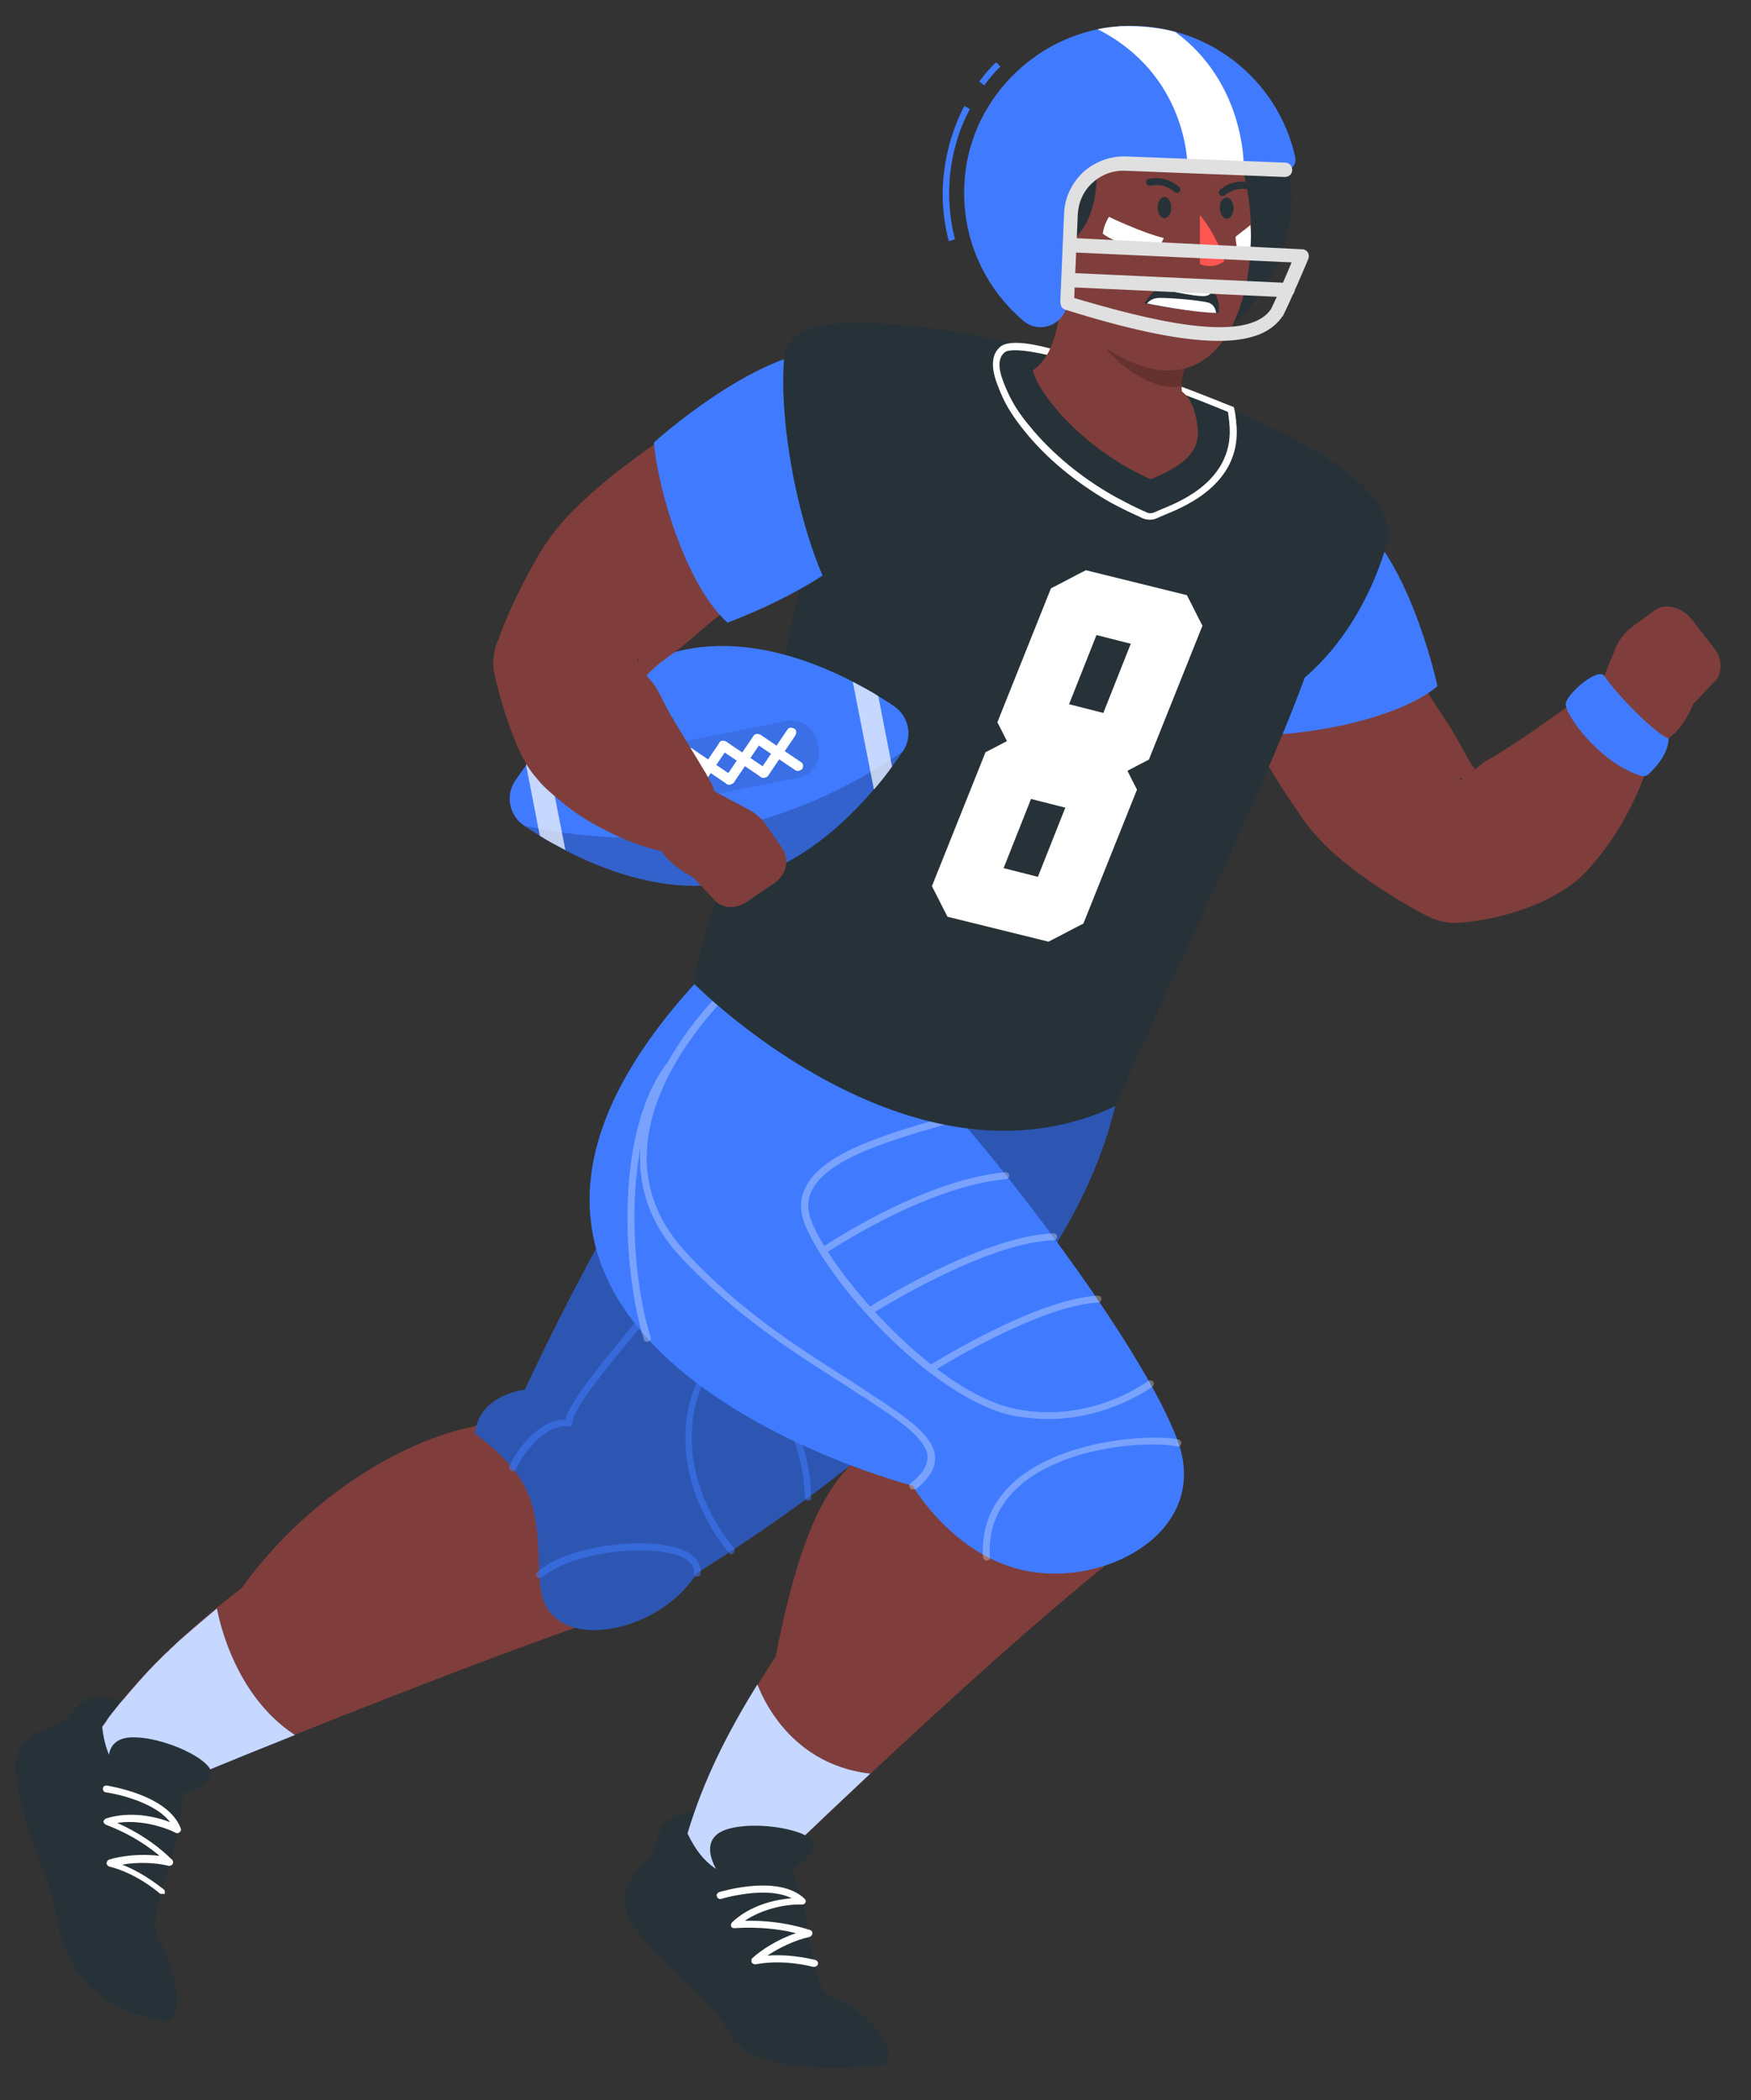 <?xml version="1.0" encoding="utf-8"?>
<!-- Generator: Adobe Illustrator 24.0.1, SVG Export Plug-In . SVG Version: 6.00 Build 0)  -->
<svg version="1.1" id="Layer_1" xmlns="http://www.w3.org/2000/svg" xmlns:xlink="http://www.w3.org/1999/xlink" x="0px" y="0px"
	 viewBox="0 0 280.9 337" style="enable-background:new 0 0 280.9 337;" xml:space="preserve" width="83.353" height="100">
<rect x="0" y="0" width="280.9" height="337" fill="#333333" stroke="none"/>
<style type="text/css">
	.fb40{display:none;}
	.fb41{display:inline;}
	.fb42{fill:#407BFF;}
	.fb43{opacity:0.9;fill:#FFFFFF;enable-background:new    ;}
	.fb44{fill:#7F3E3B;}
	.fb45{fill:#263238;}
	.fb46{opacity:0.3;enable-background:new    ;}
	.fb47{opacity:0.5;}
	.fb48{opacity:0.7;fill:#FFFFFF;enable-background:new    ;}
	.fb49{fill:#FFFFFF;}
	.fb410{opacity:0.3;}
	.fb411{opacity:0.2;enable-background:new    ;}
	.fb412{opacity:0.1;enable-background:new    ;}
	.fb413{opacity:0.7;}
	.fb414{fill:#FF5652;}
	.fb415{fill:#E0E0E0;}
</style>
<g id="Background_Complete">
</g>
<g id="Background_Simple" class="fb40">
	<g class="fb41">
		<path class="fb42" d="M-131.9,148.8c-9.2,31.3-11.8,72.1,33,85.4c22.5,6.7,49.7,5,71.7,13.2c23.4,8.7,37.3,20.3,67,23.3
			c115.4,11.7,205.8-64.7,214.5-129.4c7.2-53.5-24-157.4-143.4-121.4c-23.5,7.1-43.8,18.7-67,25.9c-28.8,8.9-61.1,5.6-87.2,16
			C-82.8,77.5-124.5,123.8-131.9,148.8z"/>
		<path class="fb43" d="M-131.9,148.8c-9.2,31.3-11.8,72.1,33,85.4c22.5,6.7,49.7,5,71.7,13.2c23.4,8.7,37.3,20.3,67,23.3
			c115.4,11.7,205.8-64.7,214.5-129.4c7.2-53.5-24-157.4-143.4-121.4c-23.5,7.1-43.8,18.7-67,25.9c-28.8,8.9-61.1,5.6-87.2,16
			C-82.8,77.5-124.5,123.8-131.9,148.8z"/>
	</g>
</g>
<g id="Shadow_1_">
</g>
<g id="Character_2">
	<g>
		<g>
			<path class="fb44" d="M217.2,88.7c0.1,0.1,0.2,0.3,0.3,0.5l0.3,0.7l0.7,1.3l1.3,2.7c0.9,1.8,1.8,3.6,2.7,5.4
				c0.9,1.8,1.8,3.6,2.8,5.3c0.9,1.8,1.9,3.5,2.9,5.1c1,1.7,2,3.3,3,4.8s2,3,2.8,4.5s1.6,3,2.5,4.3s1.9,2.3,2.8,3l-5.1-1.4
				c-0.2,0.6,0.8,0.1,1.9-1c0.6-0.5,1.3-1.1,2.1-1.7c0.9-0.5,1.9-1,2.9-1.7c2-1.3,4.2-2.7,6.4-4.3l3.4-2.4c0.6-0.4,1.1-0.8,1.8-1.2
				c0.6-0.4,1.2-0.9,1.8-1.1l1.6-0.8c3.2-1.7,7.2-0.4,8.9,2.8c0.7,1.4,0.9,3,0.6,4.4c-0.2,1-0.4,1.8-0.6,2.6s-0.5,1.6-0.7,2.4
				c-0.5,1.6-1.1,3.2-1.8,4.7c-1.4,3.1-3.1,6.1-5.3,9c-1.1,1.4-2.3,2.9-3.7,4.2c-1.4,1.3-3.2,2.4-5.1,3.4c-2,1-4.1,1.8-6.6,2.5
				s-5.2,1.2-8.3,1.4l0,0c-1.6,0-3.2-0.4-4.5-1.1l-0.6-0.3c-2.9-1.5-5.5-3.2-8-4.8c-2.4-1.7-4.7-3.4-6.8-5.3c-2-1.9-3.8-3.9-5.2-6.1
				c-1.5-2.1-2.9-4.3-4.2-6.4c-1.3-2.2-2.4-4.4-3.5-6.6s-2.1-4.4-3-6.7c-0.9-2.2-1.8-4.5-2.6-6.8c-0.4-1.1-0.8-2.3-1.1-3.5
				c-0.2-0.6-0.4-1.2-0.5-1.8l-0.5-1.9c-1.8-6.8,2.3-13.7,9.1-15.5c5.2-1.3,10.4,0.7,13.4,4.7L217.2,88.7z"/>
		</g>
		<path class="fb44" d="M256,111.8l5,6.4c7.1,4.6,10.6-5.2,10.6-5.2l3.6-3.8c1.2-1.3,1.1-3.6-0.3-5.3l-3.5-4.5
			c-1.6-2-4.2-2.7-5.9-1.5l-3.7,2.7c-1.1,0.8-1.9,1.9-2.5,3.1L256,111.8z"/>
		<path class="fb42" d="M257.4,108.5c-1-1.5-5.8,2.6-6.2,4.3c-0.4,1.7,5.6,9.8,12.1,11.7c0.4,0.1,0.9,0,1.2-0.3
			c2.4-2.3,3.1-4.1,3.2-5.7C265.5,117.7,259.5,111.6,257.4,108.5z"/>
		<g>
			<path class="fb42" d="M189.3,88.2c-1.3,11.9,11.1,29.7,11.1,29.7c8.1,0.4,23.7-2.3,30.2-7.8c0,0-3.9-18.4-12.3-26.2
				C209.1,75.5,190.7,75.7,189.3,88.2z"/>
		</g>
		<path class="fb45" d="M21.6,273.8c-7-3.1-8.8-0.8-10.5,1.6c-1.8,2.4-9.3,1.6-8.6,9.4c0.8,7.8,5.6,16.8,6.4,22
			c1.3,9.6,6.7,15.3,16.9,17.5c4.1,0.9,2.9-7.5-0.3-13.1C21.7,305,38.3,285.9,21.6,273.8z"/>
		<path class="fb44" d="M93.4,230.6c-15.4-8.2-41.1,5.2-54.6,24.2c-9.1,7-16.4,13.8-22.4,22.2c1.3,11.8,10.6,9.6,10.6,9.6
			s45.4-18.8,71.9-27.7C123.3,252.8,93.4,230.6,93.4,230.6z"/>
		<g>
			<path class="fb42" d="M178.9,177.5c-7.8,32-39.6,57.7-67.1,74.9c-5.1,8.1-16.5,11.1-21.7,7.9c-4.6-2.8-3.2-7.6-3.9-14.1
				c-0.7-6.6-2.4-10.4-10-16.2c0.7-6.3,8-7,8-7s25-54.4,39.4-59.4C137.9,158.6,178.9,177.5,178.9,177.5z"/>
			<path class="fb46" d="M178.9,177.5c-7.8,32-39.6,57.7-67.1,74.9c-5.1,8.1-16.5,11.1-21.7,7.9c-4.6-2.8-3.2-7.6-3.9-14.1
				c-0.7-6.6-2.4-10.4-10-16.2c0.7-6.3,8-7,8-7s25-54.4,39.4-59.4C137.9,158.6,178.9,177.5,178.9,177.5z"/>
		</g>
		<g class="fb47">
			<path class="fb42" d="M82.2,236.1c-0.1,0-0.2,0-0.2-0.1c-0.3-0.1-0.4-0.5-0.3-0.7c1.4-3.1,5-7.6,9-7.5c0.7-2.8,4.9-7.9,10.5-14.8
				c10.6-13,25.2-30.9,27-46c0-0.3,0.3-0.5,0.6-0.5c0.3,0,0.5,0.3,0.5,0.6c-1.8,15.4-16.5,33.4-27.2,46.6
				c-5.5,6.7-10.2,12.4-10.3,14.7c0,0.2-0.1,0.3-0.2,0.4s-0.3,0.1-0.4,0.1c-3.8-0.5-7.3,4.4-8.4,6.8
				C82.6,235.9,82.4,236.1,82.2,236.1z"/>
			<path class="fb42" d="M86.5,253.2c-0.2,0-0.3-0.1-0.4-0.2c-0.2-0.2-0.2-0.6,0.1-0.8c5.4-4.6,18.9-5.8,24-3.2
				c2,1.1,2.3,2.5,2.2,3.5c0,0.3-0.3,0.5-0.6,0.5c-0.3,0-0.5-0.3-0.5-0.6c0.1-1-0.4-1.7-1.6-2.4c-4.7-2.4-17.7-1.2-22.7,3.1
				C86.7,253.1,86.6,253.2,86.5,253.2z"/>
			<path class="fb42" d="M117.4,249.4c-0.2,0-0.3-0.1-0.4-0.2s-8.9-9.8-6.7-22.6c2.2-12.6,19.3-29.4,29.4-34.1
				c2.9-1.4,5.7-1.3,8.4,0.2c5.2,3,9.3,11.7,10.3,22.2c0,0.3-0.2,0.6-0.5,0.6s-0.6-0.2-0.6-0.5c-1-10.2-4.8-18.5-9.8-21.4
				c-2.3-1.3-4.8-1.4-7.4-0.2c-8.8,4.2-26.6,20.7-28.8,33.3c-2.1,12.2,6.3,21.5,6.4,21.6c0.2,0.2,0.2,0.6,0,0.8
				C117.6,249.3,117.5,249.4,117.4,249.4z"/>
			<path class="fb42" d="M149.4,224.3c-0.3,0-0.5-0.2-0.6-0.5c-1.5-13.2-13.3-27.9-13.5-28.1s-0.2-0.6,0.1-0.8
				c0.2-0.2,0.6-0.2,0.8,0.1c0.5,0.6,12.2,15.2,13.7,28.7C150,224,149.8,224.3,149.4,224.3C149.5,224.3,149.5,224.3,149.4,224.3z"/>
			<path class="fb42" d="M139.5,233.2c-0.3,0-0.5-0.2-0.6-0.5c-0.7-11.3-12.9-29.1-13-29.2c-0.2-0.3-0.1-0.6,0.1-0.8
				c0.3-0.2,0.6-0.1,0.8,0.1c0.5,0.7,12.5,18.2,13.2,29.8C140.1,232.9,139.9,233.1,139.5,233.2L139.5,233.2z"/>
			<path class="fb42" d="M129.7,240.8c-0.3,0-0.6-0.2-0.6-0.6c-0.1-13.1-12-26.6-12.2-26.7c-0.2-0.2-0.2-0.6,0-0.8s0.6-0.2,0.8,0
				c0.5,0.6,12.4,13.9,12.4,27.4C130.3,240.6,130,240.8,129.7,240.8L129.7,240.8z"/>
		</g>
		<g>
			<path class="fb42" d="M47.3,278.4c-11.8,4.7-20.3,8.3-20.3,8.3s-9.3,2.2-10.6-9.6c0.4-0.5,0.8-1.1,1.1-1.6c0.4-0.5,0.8-1,1.2-1.5
				c0.3-0.4,0.7-0.9,1.1-1.3c1.7-2,3.4-4,5.3-5.9c0.4-0.4,0.9-0.9,1.3-1.3l0.1-0.1c0.5-0.4,0.9-0.9,1.4-1.3c0.4-0.4,0.8-0.8,1.3-1.2
				c1.8-1.6,3.7-3.2,5.6-4.8C34.8,258,36.9,271.6,47.3,278.4z"/>
			<path class="fb48" d="M47.3,278.4c-11.8,4.7-20.3,8.3-20.3,8.3s-9.3,2.2-10.6-9.6c0.4-0.5,0.8-1.1,1.1-1.6c0.4-0.5,0.8-1,1.2-1.5
				c0.3-0.4,0.7-0.9,1.1-1.3c1.7-2,3.4-4,5.3-5.9c0.4-0.4,0.9-0.9,1.3-1.3l0.1-0.1c0.5-0.4,0.9-0.9,1.4-1.3c0.4-0.4,0.8-0.8,1.3-1.2
				c1.8-1.6,3.7-3.2,5.6-4.8C34.8,258,36.9,271.6,47.3,278.4z"/>
		</g>
		<path class="fb45" d="M18,285.6c4.5,3.3,9.2,2.6,9.2,2.6s5.4-0.8,6.6-3.2c1.2-2.3-7.8-6.6-13.1-6.2C15.5,279.3,18,285.6,18,285.6z"
			/>
		<path class="fb49" d="M26,303.9c-0.1,0-0.3,0-0.4-0.1c0,0-3.6-3.2-8.1-4.3c-0.2-0.1-0.4-0.3-0.4-0.5s0.1-0.5,0.4-0.6
			c1.8-0.6,5.1-1,8.1-0.6c-1.5-1.3-4.4-3.4-8.6-5c-0.2-0.1-0.4-0.3-0.4-0.5s0.2-0.4,0.4-0.5c3.7-1.2,7.8-0.4,10.3,0.6
			c-2.8-3.7-10.2-4.8-10.3-4.8c-0.3,0-0.5-0.3-0.5-0.6c0-0.3,0.3-0.5,0.6-0.5c0.4,0.1,9.9,1.5,11.9,6.9c0.1,0.2,0,0.5-0.2,0.6
			c-0.2,0.2-0.4,0.2-0.6,0.1c-2.4-1.2-6.1-2.1-9.4-1.6c5.8,2.6,8.6,5.8,8.8,5.9c0.2,0.2,0.2,0.5,0.1,0.7c-0.1,0.2-0.4,0.3-0.6,0.3
			c-2.4-0.6-5.3-0.6-7.5-0.2c3.8,1.5,6.5,3.9,6.7,4c0.2,0.2,0.2,0.6,0,0.8C26.3,303.8,26.2,303.9,26,303.9z"/>
		<path class="fb45" d="M113.9,290.4c-7.6,0.2-8.2,3.1-8.8,6c-0.6,3-7.7,5.5-3.7,12.2c4.1,6.7,13.2,12.2,15.2,17.1s10.6,7,24.3,5.8
			c4.2-0.4,0-8.1-7.2-10.9C127,317.9,134.2,294.1,113.9,290.4z"/>
		<path class="fb45" d="M205.5,22.9c-0.5-1.5-1.2-2.8-2-4.1L171,31l10.1,26.9c3.1,0,6.2-0.5,9.3-1.6
			C203.7,51.1,210.5,36.2,205.5,22.9z"/>
		<path class="fb44" d="M151.2,230.8c-17.2-2.8-22.7,14.8-26.8,35.1c-6.3,9.5-11.1,18.3-14,28.3c5.1,10.8,13.2,5.7,13.2,5.7
			s36.7-35.8,58.8-52.7C167.1,235.1,151.2,230.8,151.2,230.8z"/>
		<g>
			<path class="fb42" d="M139.6,284.6c-9.4,8.8-16.1,15.3-16.1,15.3s-8.1,5.1-13.2-5.7c2.5-8.4,6.3-16,11.2-23.9
				C121.6,270.3,125.6,283,139.6,284.6z"/>
			<path class="fb48" d="M139.6,284.6c-9.4,8.8-16.1,15.3-16.1,15.3s-8.1,5.1-13.2-5.7c2.5-8.4,6.3-16,11.2-23.9
				C121.6,270.3,125.6,283,139.6,284.6z"/>
		</g>
		<path class="fb42" d="M153.6,179.2c10,11.3,30.1,37.9,35.3,51.9c5.2,14-10.2,22.9-22.8,21.2c-12.6-1.6-19.7-13.9-19.7-13.9
			s-87.6-22.6-35-80.5C145.9,148.3,153.6,179.2,153.6,179.2z"/>
		<g class="fb410">
			<path class="fb49" d="M168.1,227.7c-1.7,0-3.5-0.2-5.4-0.5c-12.5-2.5-28.9-20.1-33.4-30.3c-1-2.3-1.1-4.4-0.1-6.3
				c2.7-5.8,13.5-8.8,24-11.8l0.2-0.1c0.3-0.1,0.6,0.1,0.7,0.4s-0.1,0.6-0.4,0.7l-0.2,0.1c-10.2,2.9-20.8,5.9-23.3,11.2
				c-0.8,1.6-0.7,3.4,0.2,5.4c3.9,8.9,20,27.1,32.6,29.6c12.2,2.4,21.1-4.5,21.2-4.5c0.2-0.2,0.6-0.1,0.8,0.1
				c0.2,0.2,0.1,0.6-0.1,0.8C184.8,222.5,178,227.7,168.1,227.7z"/>
			<path class="fb49" d="M146.4,239c-0.2,0-0.3-0.1-0.4-0.2c-0.2-0.2-0.2-0.6,0.1-0.8c1.9-1.5,2.7-2.8,2.7-4.2
				c-0.1-2.8-4.3-5.7-8.7-8.6c-0.6-0.4-1.1-0.8-1.7-1.1c-1.1-0.7-2.4-1.6-4-2.6c-6.6-4.2-16.7-10.6-25.3-19.9
				c-12.5-13.5-4.8-30.8,6.6-42.5c0.2-0.2,0.6-0.2,0.8,0s0.2,0.6,0,0.8c-5.3,5.5-21.6,24.6-6.5,41c8.5,9.3,18.5,15.6,25.1,19.8
				c1.6,1,2.9,1.9,4,2.6c0.6,0.4,1.1,0.8,1.7,1.1c4.9,3.3,9.1,6.1,9.2,9.5c0.1,1.7-1,3.4-3.1,5.1C146.7,238.9,146.6,239,146.4,239z"
				/>
			<path class="fb49" d="M103.8,215.3c-0.2,0-0.5-0.1-0.5-0.4c-3-9.2-5.2-32.3,3.6-44.2c0.2-0.2,0.5-0.3,0.8-0.1
				c0.2,0.2,0.3,0.5,0.1,0.8c-8.5,11.5-6.4,34.2-3.4,43.2c0.1,0.3-0.1,0.6-0.4,0.7C103.9,215.3,103.9,215.3,103.8,215.3z"/>
			<path class="fb49" d="M132.1,201.3c-0.2,0-0.4-0.1-0.5-0.2c-0.2-0.3-0.1-0.6,0.1-0.8c0.2-0.1,16.1-11,29.6-12.2
				c0.3,0,0.6,0.2,0.6,0.5s-0.2,0.6-0.5,0.6c-13.2,1.2-28.9,11.9-29.1,12C132.3,201.3,132.2,201.3,132.1,201.3z"/>
			<path class="fb49" d="M139.5,211c-0.2,0-0.4-0.1-0.5-0.3c-0.2-0.3-0.1-0.6,0.2-0.8c0.7-0.5,18.2-11.5,29.8-12
				c0.3,0,0.6,0.2,0.6,0.5s-0.2,0.6-0.5,0.6c-11.3,0.4-29,11.7-29.2,11.8C139.7,211,139.6,211,139.5,211z"/>
			<path class="fb49" d="M149.4,220.2c-0.2,0-0.4-0.1-0.5-0.3c-0.2-0.3-0.1-0.6,0.2-0.8c0.7-0.4,16.9-10.6,27-11.2
				c0.3,0,0.6,0.2,0.6,0.5s-0.2,0.6-0.5,0.6c-9.7,0.5-26.3,10.9-26.4,11C149.6,220.2,149.5,220.2,149.4,220.2z"/>
			<path class="fb49" d="M158.3,250.4c-0.3,0-0.5-0.2-0.6-0.5c-0.3-5,1.5-9.1,5.3-12.4c7.9-6.7,22.1-7.4,26.1-6.5
				c0.3,0.1,0.5,0.4,0.4,0.7s-0.4,0.5-0.7,0.4c-3.9-0.9-17.5-0.3-25.1,6.2c-3.5,3-5.2,6.9-4.9,11.5
				C158.9,250.1,158.7,250.4,158.3,250.4C158.4,250.4,158.3,250.4,158.3,250.4z"/>
		</g>
		<path class="fb45" d="M206,69.6c-13-6.7-40.3-14.8-55.4-16.8c-9.4-1.3-17.8,5.8-18.5,15.3c-3,39-21.2,84.1-20.7,89.8
			c0,0,34.6,35.1,67.5,19.6c19.1-43.2,37.2-76.5,35.9-94.4C214.5,77.4,211.1,72.3,206,69.6z"/>
		<g>
			<g>
				<path class="fb42" d="M143.4,113.3c2.4,1.6,3.1,4.9,1.4,7.3c-4.4,6.5-14.1,18.4-27.4,21c-13.4,2.6-26.8-4.7-33.3-9.1
					c-2.4-1.6-3.1-4.9-1.4-7.3c4.4-6.5,14.1-18.4,27.4-21C123.4,101.6,136.9,108.9,143.4,113.3z"/>
				<path class="fb411" d="M84.1,132.5c6.5,4.4,20,11.7,33.3,9.1c13.4-2.6,23-14.5,27.4-21C126.3,133.3,106.1,137.2,84.1,132.5z"/>
			</g>
			<path class="fb412" d="M128,124.8l-26.8,5.3c-2.2,0.4-4.4-1-4.9-3.3l-0.2-0.9c-0.4-2.2,1-4.4,3.3-4.9l26.8-5.3
				c2.2-0.4,4.4,1,4.9,3.3l0.2,0.9C131.8,122.2,130.3,124.4,128,124.8z"/>
			<g class="fb413">
				<path class="fb49" d="M86.6,134.1c1.2,0.8,2.6,1.5,4.1,2.3l-3.4-17.3c-1.1,1.3-2.1,2.5-2.9,3.7L86.6,134.1z"/>
				<path class="fb49" d="M136.8,109.4l3.4,17.3c1.1-1.3,2.1-2.5,2.9-3.7l-2.2-11.3C139.7,110.9,138.3,110.2,136.8,109.4z"/>
			</g>
			<g>
				<path class="fb49" d="M106.1,128c-0.1,0-0.3,0-0.4-0.1l-6.5-4.4c-0.4-0.2-0.4-0.7-0.2-1.1s0.7-0.4,1.1-0.2l6.5,4.4
					c0.4,0.2,0.4,0.7,0.2,1.1C106.6,127.9,106.3,128,106.1,128z"/>
				<path class="fb49" d="M106.1,128c-0.1,0-0.3,0-0.4-0.1c-0.4-0.2-0.4-0.7-0.2-1.1l4.4-6.5c0.2-0.4,0.7-0.4,1.1-0.2
					s0.4,0.7,0.2,1.1l-4.4,6.5C106.6,127.9,106.3,128,106.1,128z"/>
				<path class="fb49" d="M117,125.9c-0.1,0-0.3,0-0.4-0.1l-6.5-4.4c-0.4-0.2-0.4-0.7-0.2-1.1c0.2-0.4,0.7-0.4,1.1-0.2l6.5,4.4
					c0.4,0.2,0.4,0.7,0.2,1.1C117.5,125.7,117.3,125.9,117,125.9z"/>
				<path class="fb49" d="M128,123.7c-0.1,0-0.3,0-0.4-0.1l-6.5-4.4c-0.4-0.2-0.4-0.7-0.2-1.1c0.2-0.4,0.7-0.4,1.1-0.2l6.5,4.4
					c0.4,0.2,0.4,0.7,0.2,1.1C128.4,123.6,128.2,123.7,128,123.7z"/>
				<path class="fb49" d="M117,125.9c-0.1,0-0.3,0-0.4-0.1c-0.4-0.2-0.4-0.7-0.2-1.1l4.4-6.5c0.2-0.4,0.7-0.4,1.1-0.2
					s0.4,0.7,0.2,1.1l-4.4,6.5C117.5,125.7,117.3,125.9,117,125.9z"/>
				<path class="fb49" d="M100.6,129.1c-0.1,0-0.3,0-0.4-0.1c-0.4-0.2-0.4-0.7-0.2-1.1l4.4-6.5c0.2-0.4,0.7-0.4,1.1-0.2
					s0.4,0.7,0.2,1.1l-4.4,6.5C101.1,129,100.9,129.1,100.6,129.1z"/>
				<path class="fb49" d="M111.6,126.9c-0.1,0-0.3,0-0.4-0.1l-6.5-4.4c-0.4-0.2-0.4-0.7-0.2-1.1c0.2-0.4,0.7-0.4,1.1-0.2l6.5,4.4
					c0.4,0.2,0.4,0.7,0.2,1.1C112.1,126.8,111.8,126.9,111.6,126.9z"/>
				<path class="fb49" d="M111.6,126.9c-0.1,0-0.3,0-0.4-0.1c-0.4-0.2-0.4-0.7-0.2-1.1l4.4-6.5c0.2-0.4,0.7-0.4,1.1-0.2
					s0.4,0.7,0.2,1.1l-4.4,6.5C112.1,126.8,111.8,126.9,111.6,126.9z"/>
				<path class="fb49" d="M122.5,124.8c-0.1,0-0.3,0-0.4-0.1c-0.4-0.2-0.4-0.7-0.2-1.1l4.4-6.5c0.2-0.4,0.7-0.4,1.1-0.2
					s0.4,0.7,0.2,1.1l-4.4,6.5C123,124.7,122.7,124.8,122.5,124.8z"/>
				<path class="fb49" d="M122.5,124.8c-0.1,0-0.3,0-0.4-0.1l-6.5-4.4c-0.4-0.2-0.4-0.7-0.2-1.1c0.2-0.4,0.7-0.4,1.1-0.2l6.5,4.4
					c0.4,0.2,0.4,0.7,0.2,1.1C123,124.7,122.7,124.8,122.5,124.8z"/>
			</g>
		</g>
		<g>
			<path class="fb44" d="M136.2,83.8c-0.1,0.1-0.3,0.2-0.5,0.4l-0.6,0.4l-1.2,0.8l-2.5,1.7c-1.7,1.2-3.4,2.3-5,3.4
				c-1.7,1.1-3.3,2.3-4.9,3.5s-3.2,2.4-4.7,3.6s-3,2.4-4.4,3.6s-2.7,2.4-4.1,3.4s-2.8,2-3.9,3.1c-1.1,1-2,2.1-2.6,3.2l0.7-5.3
				c-0.5,0.6,0.2,1.7,1.3,2.9c0.5,0.6,1.1,1.2,1.6,2.1c0.5,0.8,0.9,1.8,1.4,2.7c1,1.9,2.3,3.9,3.6,6.1l2,3.3c0.3,0.6,0.7,1.1,1,1.7
				s0.7,1.2,0.9,1.7l0.8,2.1c1.3,3.4-0.3,7.1-3.7,8.4c-1.3,0.5-2.6,0.6-3.9,0.3c-1-0.2-1.7-0.4-2.5-0.6c-0.8-0.2-1.5-0.4-2.3-0.7
				c-1.5-0.5-3-1.1-4.4-1.8c-2.9-1.4-5.7-3-8.3-5.2c-1.3-1.1-2.7-2.2-3.8-3.6c-1.2-1.3-2.2-3-3-4.8c-1.6-3.6-2.9-7.7-4-12.5l0,0
				c-0.2-1.6,0-3.1,0.5-4.5l0.3-0.7c1.1-3.1,2.4-5.9,3.7-8.5c1.4-2.6,2.7-5.2,4.3-7.4c1.6-2.3,3.4-4.2,5.3-6s3.8-3.4,5.8-5
				c2-1.5,4-3,6-4.4s4.1-2.7,6.2-3.9s4.2-2.4,6.4-3.4c1.1-0.5,2.2-1.1,3.3-1.6c0.6-0.2,1.1-0.5,1.7-0.7l1.9-0.8
				c6.5-2.7,13.9,0.5,16.6,6.9c2,4.9,0.7,10.4-2.9,13.9L136.2,83.8z"/>
		</g>
		<path class="fb44" d="M112.4,125.8l-6.1,4.2c-4.4,6.4,4.8,10.7,4.8,10.7l3.6,3.8c1.2,1.3,3.4,1.4,5.1,0.2l4.3-2.9
			c2-1.3,2.6-3.8,1.5-5.5l-2.6-3.8c-0.7-1.1-1.8-2-2.9-2.6L112.4,125.8z"/>
		<g>
			<path class="fb42" d="M132.9,56.1c-11.9,0.3-28,14.9-28,14.9c0.7,8.1,5.4,23.2,11.8,28.9c0,0,17.8-6.3,24.3-15.7
				C148.2,74,145.6,55.8,132.9,56.1z"/>
		</g>
		<path class="fb45" d="M150.6,52.8c-14.7-1.9-24.3-1.5-24.8,4.5c-1.2,13.7,4.7,39.5,12.9,44.6C146.8,107,161,54.2,150.6,52.8z"/>
		<path class="fb49" d="M184.5,83.4c-0.4,0-0.8-0.1-1.1-0.2l-1.3-0.6c-1.3-0.6-2.7-1.3-4-2c-5.4-3.1-10.2-7-13.8-11.5
			c-1.7-2.1-2.9-4-3.7-5.9c-0.8-1.9-2.4-5.5-0.2-7.5c1.6-1.5,6.9-0.1,8,0.2c12.2,2,29,9.3,29.2,9.3l0.3,0.1l0.1,0.3
			c0.2,0.7,0.2,1.4,0.3,1.8v0.2c1.2,9.7-7.8,13.5-11.2,14.9l-1.4,0.6C185.3,83.3,184.9,83.4,184.5,83.4z M162.8,56.2
			c-0.8,0-1.4,0.1-1.7,0.4c-1.6,1.4-0.3,4.4,0.5,6.2c0.8,1.8,1.9,3.6,3.6,5.6c3.5,4.3,8.2,8.2,13.5,11.2c1.3,0.7,2.6,1.4,3.9,2
			l1.3,0.6c0.4,0.2,0.9,0.2,1.3,0l1.4-0.6c3.2-1.3,11.6-4.9,10.6-13.8v-0.2c-0.1-0.4-0.1-0.9-0.2-1.5c-2.2-0.9-17.4-7.3-28.7-9.1
			h-0.1C166.5,56.6,164.4,56.2,162.8,56.2z"/>
		<path class="fb44" d="M192.1,68.4c-0.2-1.7-0.7-4.2-2.5-5.6c-0.2-2,0.4-4.1,1.8-6.2L170.8,42c-0.6,8.2-1.1,14.7-5.1,17.4
			c0.7,3.5,7.8,12.6,18.9,17.5C190.5,74.5,192.6,72.1,192.1,68.4z"/>
		<path class="fb411" d="M191,57.3l-16.9-6.5c3.5,7.5,11,12.3,15.5,11.1C189.6,60.4,190.1,58.9,191,57.3z"/>
		<path class="fb44" d="M167.5,30.5c0.7,11.5,1.5,19.4,8.2,24.2c13.3,9.7,21.3,3.3,24-8.2c2.5-10.4,0.8-27.5-10.5-32
			C178,10.1,166.7,19,167.5,30.5z"/>
		<path class="fb45" d="M195.5,50.2c0,0-3.2,0.1-11.9-1.5c1.5-2.5,3.8-4.3,8.2-3.4C196.3,46.1,195.5,50.2,195.5,50.2z"/>
		<path class="fb49" d="M189.2,47c1.1,0.2,3.2,0.6,4.1,0.5c0.8-0.1,0.9-0.4,1.2-0.9c-0.5-0.6-1.4-1.1-2.6-1.3c-2.1-0.4-3.8-0.2-5,0.4
			C186.8,46.3,188,46.8,189.2,47z"/>
		<path class="fb49" d="M195.1,50.2c-0.1-0.6-0.3-1.2-1.1-1.6c-1.8-0.5-6.5-0.8-7.8-0.8c-0.8,0-1.5,0.1-2.2,0.9
			C190.7,50,194,50.2,195.1,50.2z"/>
		<path class="fb49" d="M177.9,34.8c0,0,5.2,2.5,8.8,3.4c-0.9,2.1-1.7,2.5-1.7,2.5s-5.7-1.4-8.1-3.2C177.1,36,177.9,34.8,177.9,34.8z
			"/>
		<path class="fb49" d="M198.2,38c0.2,2.5,0.7,2.9,0.7,2.9s0.7-0.5,1.7-1.2c0.1-1.2,0.1-2.4,0-3.6C199.8,36.8,198.9,37.4,198.2,38z"
			/>
		<path class="fb45" d="M169,40.4c8-2.8,7.5-14,6.1-17.7c7.6,2.1,28.4,4.4,22.9-3.6s-16.4-9.1-23.6-7.3s-9.5,4.5-9.1,6.2
			C158.4,18.3,153.3,30.7,169,40.4z"/>
		<path class="fb44" d="M162,41.9c1.5,2.7,4.1,4.6,6.5,5.2c3.7,1,5.6-2.3,4.6-5.8c-0.9-3.2-3.9-7.5-7.6-7
			C161.8,34.9,160.3,38.8,162,41.9z"/>
		<path class="fb45" d="M185.7,33.3c0,0.9,0.5,1.7,1.1,1.7s1.1-0.8,1.1-1.7s-0.5-1.7-1.1-1.7C186.2,31.6,185.7,32.4,185.7,33.3z"/>
		<path class="fb45" d="M195.7,33.4c0,0.9,0.5,1.7,1.1,1.7s1.1-0.8,1.1-1.7s-0.5-1.7-1.1-1.7C196.1,31.7,195.6,32.5,195.7,33.4z"/>
		<path class="fb414" d="M192.5,34.5v7.9c0,0,2.1,0.9,3.9-0.5C195.3,37.8,192.5,34.5,192.5,34.5z"/>
		<path class="fb45" d="M184,29.6c-0.1-0.1-0.1-0.2-0.1-0.3c-0.1-0.3,0.1-0.6,0.4-0.6c3-0.6,4.8,1.3,4.9,1.3c0.2,0.2,0.2,0.6,0,0.8
			c-0.2,0.2-0.6,0.2-0.8,0l0,0c-0.1-0.1-1.5-1.5-3.9-1C184.3,29.8,184.1,29.8,184,29.6z"/>
		<path class="fb45" d="M200.9,30.3c-0.1,0.1-0.3,0.2-0.5,0.1c-2.4-0.5-3.8,0.9-3.9,0.9c-0.2,0.2-0.6,0.2-0.8,0
			c-0.2-0.2-0.2-0.6,0-0.8c0.1-0.1,1.9-1.9,4.9-1.2c0.3,0.1,0.5,0.4,0.4,0.7C201,30.1,201,30.2,200.9,30.3z"/>
		<path class="fb45" d="M206,69.6c13.2,6.7,18.1,12.7,16.3,18.3c-5.5,17.8-18.2,27.3-27.8,26.9C185,114.6,196.7,64.9,206,69.6z"/>
		<g>
			<path class="fb42" d="M157.9,13.7l-0.8-0.6c0.8-1.1,1.7-2.2,2.7-3.1l0.7,0.7C159.5,11.6,158.7,12.6,157.9,13.7z"/>
			<path class="fb42" d="M152.2,38.7c-0.9-3.5-1.2-7.1-0.8-10.7c0.4-3.8,1.5-7.5,3.3-11l0.9,0.5c-1.8,3.3-2.8,6.9-3.2,10.6
				c-0.3,3.5-0.1,6.9,0.8,10.3L152.2,38.7z"/>
			<path class="fb42" d="M207.8,25.3c-2.7-12.5-14.2-21.9-28-21.1c-13,0.8-23.8,11.2-25,24.1c-0.9,9.2,2.9,17.7,9.4,23.2
				c2.7,2.3,6.9,0.4,7-3.1l0.6-14c0.2-4.7,4.2-8.3,8.8-8.1l25.5,1C207.2,27.3,208,26.4,207.8,25.3z"/>
			<path class="fb49" d="M188.5,5.1c-2.7-0.7-5.6-1-8.7-0.9c-1.2,0.1-2.5,0.2-3.7,0.5c14.2,7.2,14.4,21.3,14.4,22l0,0l9,0.4l0,0
				C199.6,26.3,199.6,13.2,188.5,5.1z"/>
			<path class="fb415" d="M171.2,49.5L171.2,49.5c-0.7,0-1.1-0.5-1.1-1.2l0.6-14c0.1-2.6,1.2-4.9,3.1-6.7c1.9-1.7,4.4-2.6,6.9-2.5
				l25.5,1c0.6,0,1.1,0.5,1.1,1.2c0,0.6-0.5,1.1-1.2,1.1l-25.5-1c-2-0.1-3.9,0.6-5.3,1.9c-1.5,1.3-2.3,3.2-2.4,5.1l-0.6,14
				C172.3,49.1,171.8,49.5,171.2,49.5z"/>
			<path class="fb415" d="M206.5,47.7C206.4,47.7,206.4,47.7,206.5,47.7l-34.6-1.6c-0.6,0-1.1-0.6-1.1-1.2c0-0.6,0.6-1.1,1.2-1.1
				l34.6,1.6c0.6,0,1.1,0.6,1.1,1.2C207.6,47.2,207.1,47.7,206.5,47.7z"/>
			<path class="fb415" d="M195.5,54.7c-6.9,0-15.9-2.3-24.6-5c-0.6-0.2-0.9-0.8-0.7-1.4c0.2-0.6,0.8-0.9,1.4-0.7
				c13,3.9,28.4,7.7,32.3,2c0.7-1.4,2.4-5.3,3.3-7.5l-35.1-1.6c-0.6,0-1.1-0.6-1.1-1.2c0-0.6,0.6-1.1,1.2-1.1l36.7,1.8
				c0.4,0,0.7,0.2,0.9,0.5c0.2,0.3,0.2,0.7,0.1,1s-3.1,7.3-4.1,9.2c0,0,0,0.1-0.1,0.1C203.8,53.6,200.2,54.7,195.5,54.7z"/>
		</g>
		<path class="fb45" d="M115.5,300.9c5.2,2.1,9.5,0.1,9.5,0.1s5-2.2,5.6-4.7s-9.2-4.4-14.2-2.7C111.4,295.4,115.5,300.9,115.5,300.9z
			"/>
		<path class="fb49" d="M130.6,315.6c-0.1,0-0.1,0-0.2,0c0,0-4.6-1.3-9.2-0.4c-0.2,0-0.5-0.1-0.6-0.3c-0.1-0.2-0.1-0.5,0.1-0.7
			c1.4-1.3,4.2-3.1,7-4c-2-0.5-5.4-1.1-9.9-0.8c-0.2,0-0.5-0.1-0.5-0.3c-0.1-0.2,0-0.5,0.1-0.6c2.8-2.7,6.8-3.7,9.6-3.9
			c-4.1-2.1-11.3,0.1-11.3,0.1c-0.3,0.1-0.6-0.1-0.7-0.4s0.1-0.6,0.4-0.7c0.4-0.1,9.6-2.9,13.7,1.1c0.2,0.2,0.2,0.4,0.1,0.6
			s-0.3,0.3-0.5,0.3c-2.6-0.1-6.4,0.7-9.2,2.6c6.3-0.1,10.3,1.5,10.5,1.5c0.2,0.1,0.4,0.3,0.3,0.6c0,0.2-0.2,0.4-0.4,0.5
			c-2.4,0.5-5,1.8-6.8,3c4.1-0.3,7.6,0.7,7.7,0.7c0.3,0.1,0.5,0.4,0.4,0.7C131.1,315.5,130.8,315.6,130.6,315.6z"/>
		<g>
			<path class="fb49" d="M190.4,95.5l-16.2-4c-2.2,1.1-3.4,1.8-5.6,2.9l-8.6,21.5c1,1.9,1.5,3,2.5,4.9l16.2,4
				c2.2-1.1,3.4-1.8,5.6-2.9l8.6-21.5C191.9,98.5,191.4,97.4,190.4,95.5z M177,114.4l-5.5-1.4l4.4-11.1l5.5,1.4L177,114.4z"/>
			<path class="fb49" d="M179.9,121.8l-16.2-4c-2.2,1.1-3.4,1.8-5.6,2.9l-8.6,21.5c1,1.9,1.5,3,2.5,4.9l16.2,4
				c2.2-1.1,3.4-1.8,5.6-2.9l8.6-21.5C181.4,124.8,180.9,123.7,179.9,121.8z M166.5,140.7l-5.5-1.4l4.4-11.1l5.5,1.4L166.5,140.7z"
				/>
		</g>
	</g>
</g>
</svg>
